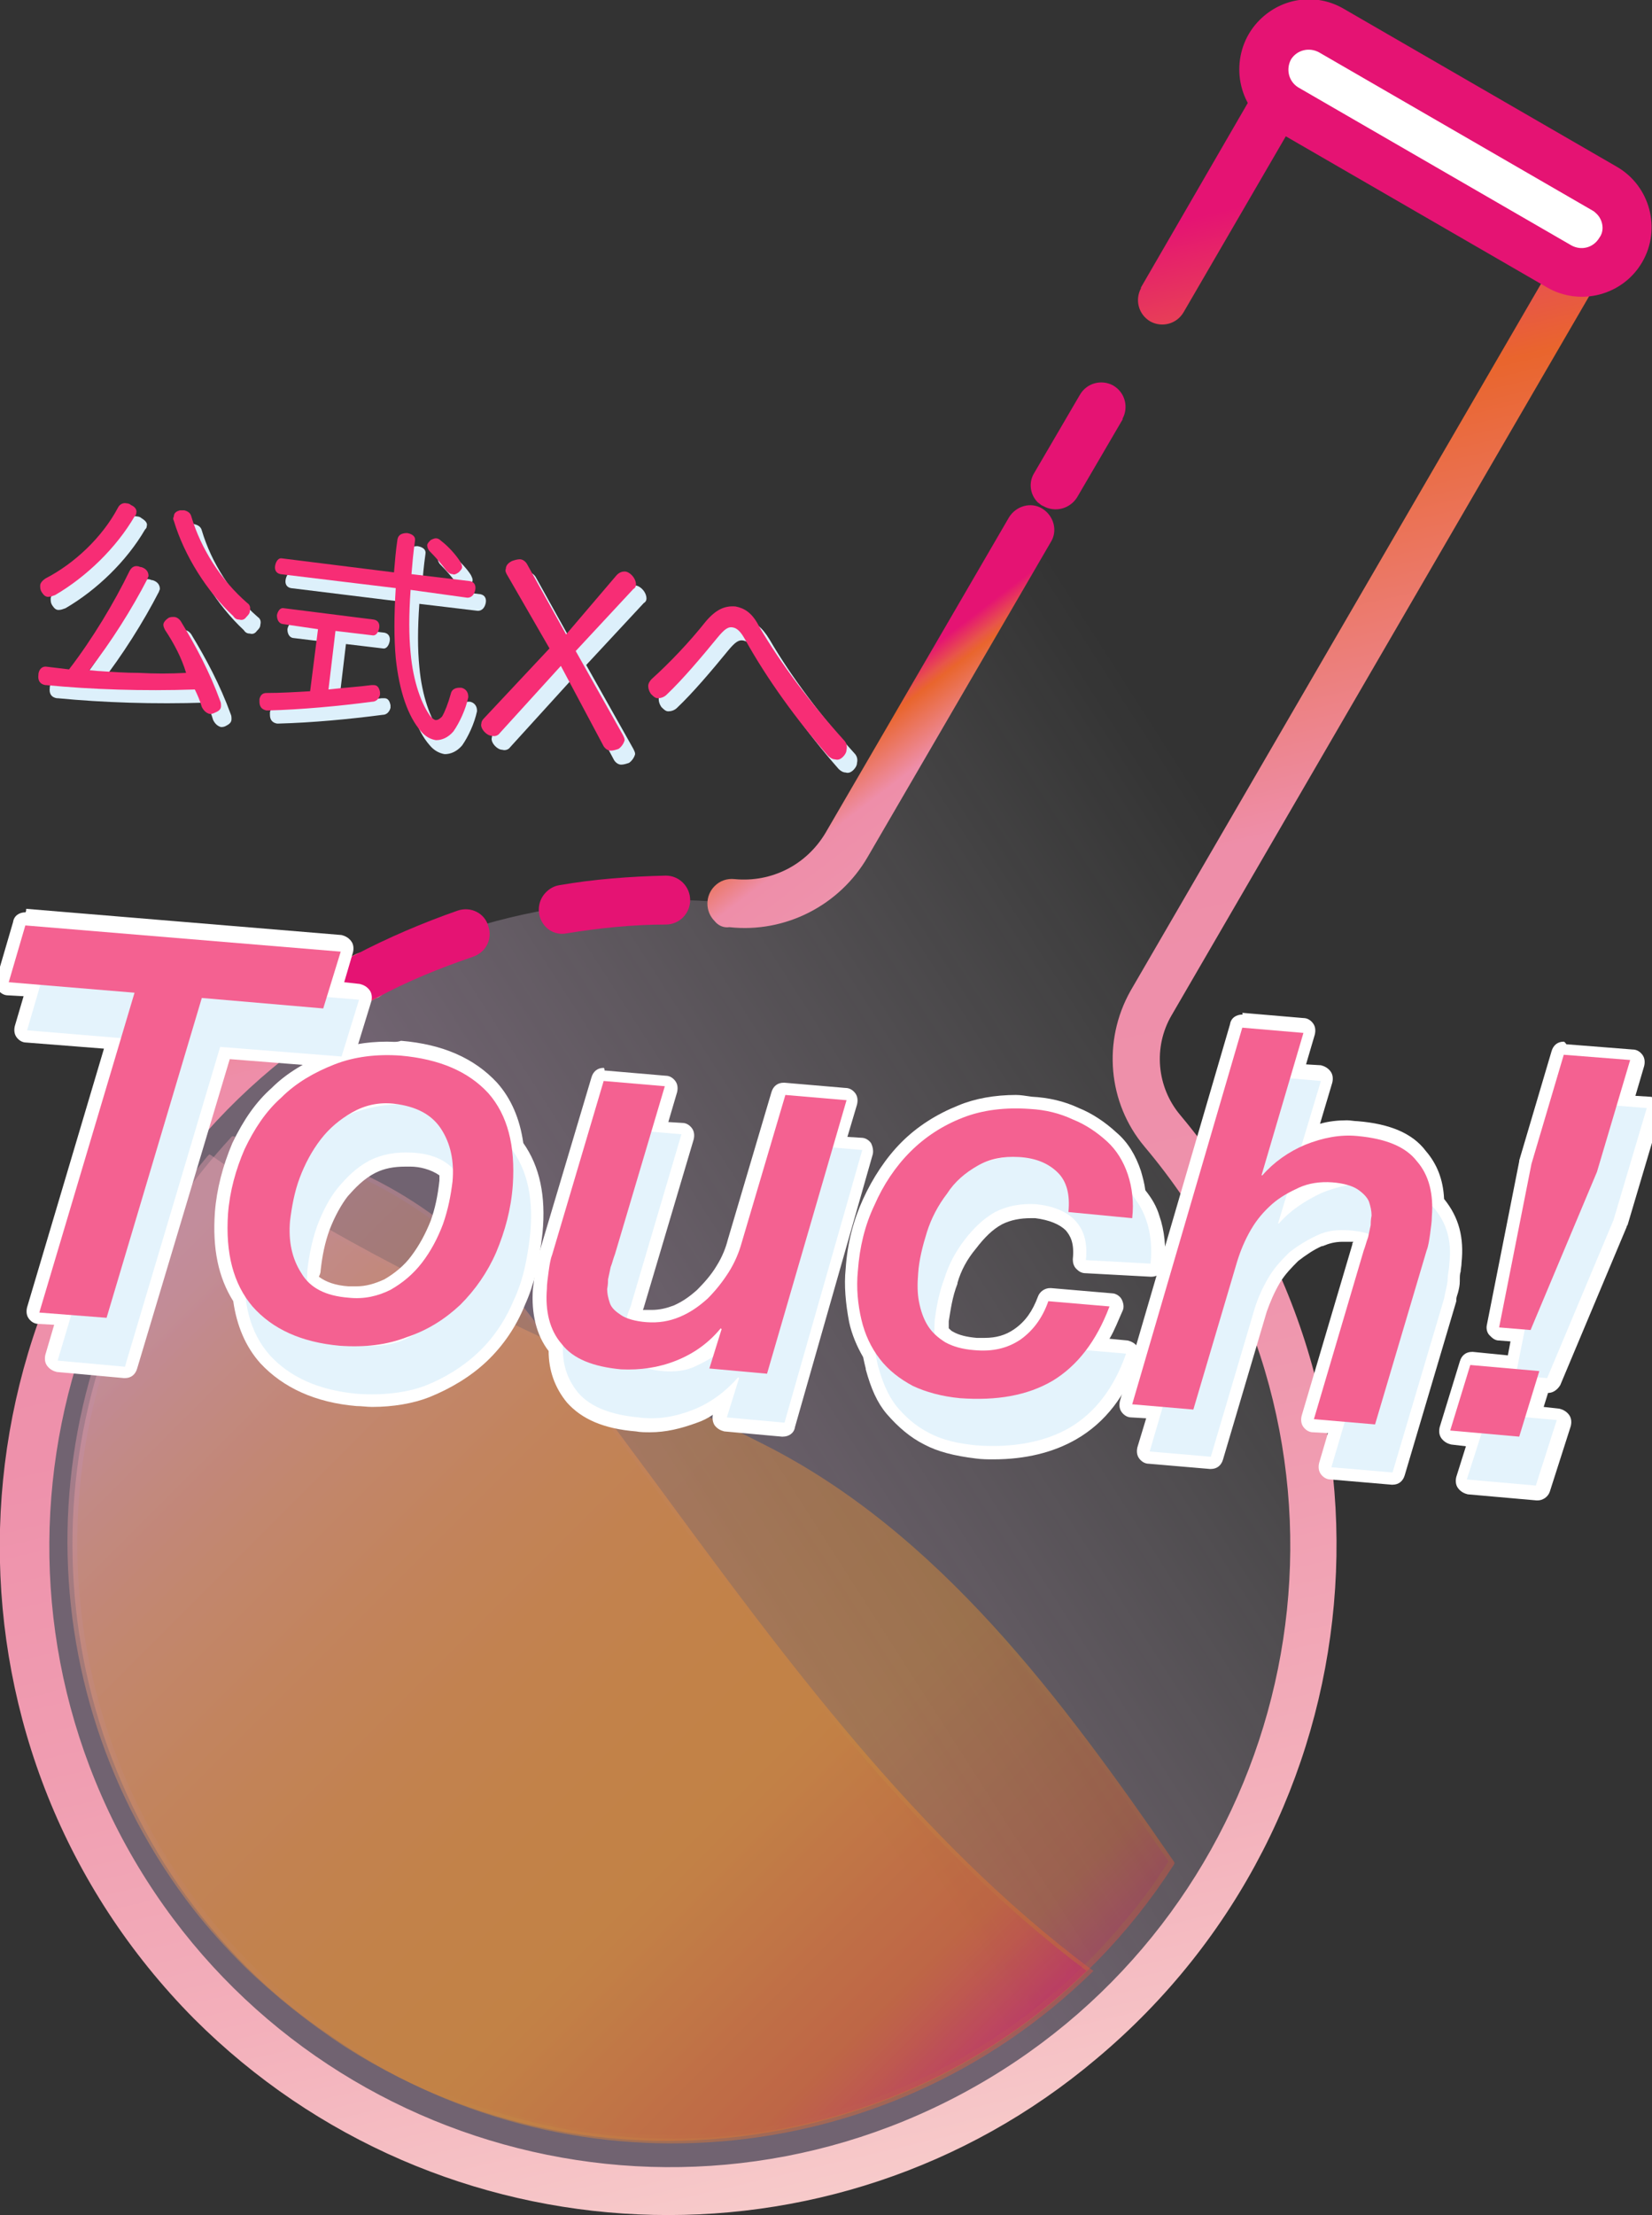 <?xml version="1.0" encoding="utf-8"?>
<!-- Generator: Adobe Illustrator 27.0.0, SVG Export Plug-In . SVG Version: 6.00 Build 0)  -->
<svg version="1.1" id="レイヤー_1" xmlns="http://www.w3.org/2000/svg" xmlns:xlink="http://www.w3.org/1999/xlink" x="0px"
	 y="0px" viewBox="0 0 189.1 253.5" style="enable-background:new 0 0 189.1 253.5;" xml:space="preserve">
<rect x="0" y="0" width="189.1" height="253.5" fill="#333333" stroke="none"/>
<style type="text/css">
	.st0{fill:url(#SVGID_1_);}
	.st1{opacity:0.4;}
	.st2{fill:url(#パス_4492_00000082335276980312090090000005782054972985779363_);}
	.st3{fill:url(#パス_4493_00000099625559283674338910000002387860510811145908_);}
	.st4{fill:url(#パス_4494_00000005956260004760629020000003227526068728252561_);}
	.st5{fill:url(#パス_4495_00000146485561513960724230000015641897009812346808_);}
	.st6{fill:url(#パス_4496_00000169554694471140421420000013264790209925506948_);}
	.st7{fill:url(#パス_4497_00000167394617298652724610000003101543386631071875_);}
	.st8{fill:url(#パス_4498_00000011006068807323366340000010787121771497547692_);}
	.st9{fill:url(#パス_4499_00000060024774907813997650000004499947253468192135_);}
	.st10{fill:url(#パス_4500_00000040553410200860783540000006425318719294143146_);}
	.st11{fill:#FFFFFF;}
	.st12{fill:url(#パス_4503_00000006681858144335887010000005732693573941070743_);}
	.st13{opacity:0.8;}
	.st14{fill:#DDF0FB;}
	.st15{enable-background:new    ;}
	.st16{fill:#F46191;}
	.st17{fill:#F72D75;}
</style>
<g id="レイヤー_1_00000162325761435180645300000005501976852962598016_">
	<g id="レイヤー_1_00000162324124706666566790000012818968611725115581_">
		<g id="レイヤー_2_00000068654359139138622920000017000673316922901165_">
			<g id="レイヤー_2_00000132776644321233066860000005166021682766953622_">
				
					<linearGradient id="SVGID_1_" gradientUnits="userSpaceOnUse" x1="-3198.852" y1="2902.094" x2="-3059.013" y2="2986.282" gradientTransform="matrix(-1 2.699198e-02 2.699198e-02 1 -3104.685 -2718.809)">
					<stop  offset="0.16" style="stop-color:#FFFEFF;stop-opacity:0"/>
					<stop  offset="0.74" style="stop-color:#FFD3FF;stop-opacity:0.3"/>
				</linearGradient>
				<path class="st0" d="M27.9,120.6C-3.3,147.1-7,193.9,19.5,225s73.3,34.9,104.4,8.3s34.9-73.3,8.3-104.4l1,0.4l-3.7-11.5
					l49.9-87.2l-0.7-0.4l2.8,0.4l4.1-4.1L183,21L149.9,2.4l-5,2.1l0.4,6.9l-49.9,90.2l-7.5,2.3c-4.3-0.7-8.6-1-12.9-0.9h-1
					C57,103.3,40.8,109.6,27.9,120.6z"/>
			</g>
		</g>
		<g id="レイヤー_1_00000090995548073954910150000007898920217023220889_">
			<g id="グループ_2910" transform="translate(868.457 267.599)" class="st1">
				
					<linearGradient id="パス_4492_00000119799649272150060980000002564025102791874985_" gradientUnits="userSpaceOnUse" x1="-10897.176" y1="-3.876" x2="-10896.182" y2="-3.876" gradientTransform="matrix(96.549 96.549 -62.08 62.08 1051014.125 1052230.625)">
					<stop  offset="0" style="stop-color:#F1A4B3"/>
					<stop  offset="9.900000e-02" style="stop-color:#F09F8C"/>
					<stop  offset="0.207" style="stop-color:#F09A6A"/>
					<stop  offset="0.318" style="stop-color:#F09750"/>
					<stop  offset="0.43" style="stop-color:#F0943D"/>
					<stop  offset="0.546" style="stop-color:#F09331"/>
					<stop  offset="0.669" style="stop-color:#F0932E"/>
					<stop  offset="0.888" style="stop-color:#E9652D"/>
					<stop  offset="1" style="stop-color:#E51373"/>
				</linearGradient>
				<path id="パス_4492" style="fill:url(#パス_4492_00000119799649272150060980000002564025102791874985_);" d="M-781.1-102.1
					c-21.5-10.9-43.8-19.5-63.3-33.1c-24.3,29-20.5,72.1,8.5,96.4s72.1,20.5,96.4-8.5c1.9-2.3,3.6-4.6,5.2-7.1
					C-747.2-73.3-761.1-92.1-781.1-102.1z"/>
				
					<linearGradient id="パス_4493_00000067923210264451067060000001274442189735330705_" gradientUnits="userSpaceOnUse" x1="-10897.264" y1="-3.886" x2="-10896.27" y2="-3.886" gradientTransform="matrix(96.965 96.965 -62.45 62.45 1055554.625 1056775.5)">
					<stop  offset="0" style="stop-color:#F1A4B3"/>
					<stop  offset="9.900000e-02" style="stop-color:#F09F8C"/>
					<stop  offset="0.207" style="stop-color:#F09A6A"/>
					<stop  offset="0.318" style="stop-color:#F09750"/>
					<stop  offset="0.43" style="stop-color:#F0943D"/>
					<stop  offset="0.546" style="stop-color:#F09331"/>
					<stop  offset="0.669" style="stop-color:#F0932E"/>
					<stop  offset="0.888" style="stop-color:#E9652D"/>
					<stop  offset="1" style="stop-color:#E51373"/>
				</linearGradient>
				<path id="パス_4493" style="fill:url(#パス_4493_00000067923210264451067060000001274442189735330705_);" d="M-840.5-42.6
					c-2.1-2.1-4-4.2-5.8-6.5c-19.8-25.5-19.2-61.4,1.6-86.2l0.2-0.2l0.2,0.1c13.6,9.5,28.9,16.7,43.7,23.6c6.4,3,13.1,6.2,19.6,9.5
					c20,10.1,34.1,29.1,46.9,47.7l0.1,0.2l-0.1,0.2C-754.5-22.4-797-13-829-33.4C-833.1-36.1-837-39.2-840.5-42.6L-840.5-42.6z
					 M-844.4-134.9c-24,28.9-20.1,71.9,8.9,95.9s71.9,20.1,95.9-8.9c1.8-2.1,3.4-4.3,4.9-6.7c-12.7-18.5-26.7-37.4-46.5-47.4l0,0
					c-6.5-3.3-13.1-6.4-19.6-9.4C-815.5-118.2-830.8-125.4-844.4-134.9z"/>
			</g>
			<g id="グループ_2911" transform="translate(868.869 279.331)" class="st1">
				
					<linearGradient id="パス_4494_00000134971514855194665140000003244949878266691246_" gradientUnits="userSpaceOnUse" x1="-10901.325" y1="-3.577" x2="-10900.329" y2="-3.577" gradientTransform="matrix(96.681 96.681 -53.705 53.705 1052893.5 1054009.875)">
					<stop  offset="0" style="stop-color:#F1A4B3"/>
					<stop  offset="9.900000e-02" style="stop-color:#F09F8C"/>
					<stop  offset="0.207" style="stop-color:#F09A6A"/>
					<stop  offset="0.318" style="stop-color:#F09750"/>
					<stop  offset="0.43" style="stop-color:#F0943D"/>
					<stop  offset="0.546" style="stop-color:#F09331"/>
					<stop  offset="0.669" style="stop-color:#F0932E"/>
					<stop  offset="0.888" style="stop-color:#E9652D"/>
					<stop  offset="1" style="stop-color:#E51373"/>
				</linearGradient>
				<path id="パス_4494" style="fill:url(#パス_4494_00000134971514855194665140000003244949878266691246_);" d="M-842.2-149.1
					c-25.6,27.8-23.9,71,3.9,96.6c26.8,24.7,68.2,24.1,94.2-1.4c-27.3-20.4-45.2-51-66.8-78.1C-818-141-829.8-147.7-842.2-149.1z"/>
				
					<linearGradient id="パス_4495_00000124157849992939387770000013410490855938960520_" gradientUnits="userSpaceOnUse" x1="-10901.411" y1="-3.592" x2="-10900.415" y2="-3.592" gradientTransform="matrix(97.085 97.085 -54.099 54.099 1057308.875 1058429.875)">
					<stop  offset="0" style="stop-color:#F1A4B3"/>
					<stop  offset="9.900000e-02" style="stop-color:#F09F8C"/>
					<stop  offset="0.207" style="stop-color:#F09A6A"/>
					<stop  offset="0.318" style="stop-color:#F09750"/>
					<stop  offset="0.43" style="stop-color:#F0943D"/>
					<stop  offset="0.546" style="stop-color:#F09331"/>
					<stop  offset="0.669" style="stop-color:#F0932E"/>
					<stop  offset="0.888" style="stop-color:#E9652D"/>
					<stop  offset="1" style="stop-color:#E51373"/>
				</linearGradient>
				<path id="パス_4495" style="fill:url(#パス_4495_00000124157849992939387770000013410490855938960520_);" d="M-840.6-54.2
					c-23.4-23.5-26.6-60.4-7.7-87.7c1.8-2.6,3.8-5,5.9-7.3l0.1-0.1h0.1c12.2,1.4,24.3,8,31.5,17.3c5.8,7.3,11.5,15.1,17,22.5
					c14.7,20,29.9,40.7,49.7,55.5l0.3,0.2l-0.2,0.2c-23.6,23-60.2,26.1-87.2,7.2C-834.5-48.7-837.7-51.3-840.6-54.2z M-842.1-148.8
					c-2.1,2.3-4,4.7-5.7,7.2c-21.5,30.9-13.9,73.3,17,94.8c26.7,18.6,62.9,15.7,86.3-7c-19.8-14.9-34.9-35.5-49.6-55.5
					c-5.5-7.5-11.1-15.2-17-22.5C-818.2-140.8-830.1-147.4-842.1-148.8L-842.1-148.8z"/>
			</g>
			
				<linearGradient id="パス_4496_00000147183104103406000290000007396016753443000491_" gradientUnits="userSpaceOnUse" x1="-2214.03" y1="-4.619" x2="-2214.842" y2="-5.447" gradientTransform="matrix(108.286 108.286 -183.326 183.326 238952.766 240864.781)">
				<stop  offset="0" style="stop-color:#F8CECC"/>
				<stop  offset="1.800000e-02" style="stop-color:#F7CACA"/>
				<stop  offset="0.173" style="stop-color:#F3B0BB"/>
				<stop  offset="0.332" style="stop-color:#F09DB1"/>
				<stop  offset="0.495" style="stop-color:#EE91AB"/>
				<stop  offset="0.669" style="stop-color:#EE8EA9"/>
				<stop  offset="0.888" style="stop-color:#E9652D"/>
				<stop  offset="0.92" style="stop-color:#E85648"/>
				<stop  offset="1" style="stop-color:#E51373"/>
			</linearGradient>
			<path id="パス_4496" style="fill:url(#パス_4496_00000147183104103406000290000007396016753443000491_);" d="M22.2,231
				c-29.8-30.1-29.6-78.6,0.4-108.5c5.3-5.2,11.3-9.7,17.9-13.2c1.4-0.8,3.1-0.3,3.8,1.1s0.3,3.1-1.1,3.8c0,0,0,0-0.1,0
				C8.6,132.7-4.4,175.8,14,210.4c18.5,34.6,61.5,47.7,96.1,29.2s47.7-61.5,29.2-96.1c-2.3-4.4-5.1-8.5-8.3-12.3
				c-4.2-5-4.8-12.1-1.6-17.8l48.9-84.2l-29.2-16.9l-13.6,23.4c-0.8,1.4-2.5,1.8-3.8,1.1c-1.4-0.8-1.8-2.5-1.1-3.8v-0.1l15-25.9
				c0.8-1.3,2.5-1.8,3.8-1l0,0l34,19.8c1.3,0.8,1.8,2.5,1,3.8l-50.3,86.6c-2.1,3.6-1.7,8.2,1,11.4c27.2,32.5,22.9,80.8-9.6,108
				C95.3,261.1,50.3,259.1,22.2,231L22.2,231z"/>
			
				<linearGradient id="パス_4497_00000085962426236466498870000017075065977499110540_" gradientUnits="userSpaceOnUse" x1="-1957.043" y1="4.836" x2="-1957.559" y2="4.306" gradientTransform="matrix(7.229 7.229 -12.111 12.111 14248.795 14212.6)">
				<stop  offset="0" style="stop-color:#F8CECC"/>
				<stop  offset="1.800000e-02" style="stop-color:#F7CACA"/>
				<stop  offset="0.173" style="stop-color:#F3B0BB"/>
				<stop  offset="0.332" style="stop-color:#F09DB1"/>
				<stop  offset="0.495" style="stop-color:#EE91AB"/>
				<stop  offset="0.669" style="stop-color:#EE8EA9"/>
				<stop  offset="0.888" style="stop-color:#E9652D"/>
				<stop  offset="0.92" style="stop-color:#E85648"/>
				<stop  offset="1" style="stop-color:#E51373"/>
			</linearGradient>
			<path id="パス_4497" style="fill:url(#パス_4497_00000085962426236466498870000017075065977499110540_);" d="M39.9,113.8
				c-1.1-1.1-1.1-2.9,0-4c0.2-0.2,0.4-0.4,0.7-0.5c3.8-2,7.8-3.7,11.8-5.1c1.5-0.5,3.1,0.3,3.5,1.8c0.5,1.5-0.3,3-1.8,3.5
				c-3.8,1.3-7.5,2.8-11,4.7C42.1,114.9,40.8,114.7,39.9,113.8z"/>
			
				<linearGradient id="パス_4498_00000163753998027103249580000013394965454698482576_" gradientUnits="userSpaceOnUse" x1="-2018.197" y1="7.494" x2="-2018.45" y2="7.101" gradientTransform="matrix(9.313 9.313 -10.332 10.332 18935.381 18850.168)">
				<stop  offset="0" style="stop-color:#F8CECC"/>
				<stop  offset="1.800000e-02" style="stop-color:#F7CACA"/>
				<stop  offset="0.173" style="stop-color:#F3B0BB"/>
				<stop  offset="0.332" style="stop-color:#F09DB1"/>
				<stop  offset="0.495" style="stop-color:#EE91AB"/>
				<stop  offset="0.669" style="stop-color:#EE8EA9"/>
				<stop  offset="0.888" style="stop-color:#E9652D"/>
				<stop  offset="0.92" style="stop-color:#E85648"/>
				<stop  offset="1" style="stop-color:#E51373"/>
			</linearGradient>
			<path id="パス_4498" style="fill:url(#パス_4498_00000163753998027103249580000013394965454698482576_);" d="M62.5,106.1
				c-1.1-1.1-1.1-2.9,0-4c0.4-0.4,0.9-0.7,1.5-0.8c4-0.7,8.1-1,12.2-1.1c1.6,0,2.8,1.3,2.8,2.8s-1.2,2.8-2.8,2.8
				c-3.8,0-7.6,0.4-11.3,1C64,107,63.1,106.7,62.5,106.1z"/>
			
				<linearGradient id="パス_4499_00000083083902713497362520000009327904397781778358_" gradientUnits="userSpaceOnUse" x1="-2064.174" y1="-2.384" x2="-2065.623" y2="-3.083" gradientTransform="matrix(11.868 11.868 -42.376 42.376 24487.555 24721.723)">
				<stop  offset="0" style="stop-color:#F8CECC"/>
				<stop  offset="1.800000e-02" style="stop-color:#F7CACA"/>
				<stop  offset="0.173" style="stop-color:#F3B0BB"/>
				<stop  offset="0.332" style="stop-color:#F09DB1"/>
				<stop  offset="0.495" style="stop-color:#EE91AB"/>
				<stop  offset="0.669" style="stop-color:#EE8EA9"/>
				<stop  offset="0.888" style="stop-color:#E9652D"/>
				<stop  offset="0.92" style="stop-color:#E85648"/>
				<stop  offset="1" style="stop-color:#E51373"/>
			</linearGradient>
			<path id="パス_4499" style="fill:url(#パス_4499_00000083083902713497362520000009327904397781778358_);" d="M81.8,105.4
				c-1.1-1.1-1.1-2.9,0-4c0.6-0.6,1.4-0.9,2.3-0.8c4.2,0.4,8.2-1.6,10.4-5.3l21-36.1c0.8-1.3,2.5-1.8,3.8-1s1.8,2.5,1,3.8l-21,36.1
				c-3.2,5.5-9.4,8.7-15.8,8C82.8,106.2,82.2,105.9,81.8,105.4z"/>
			
				<linearGradient id="パス_4500_00000128484686436529201980000017888740977128877451_" gradientUnits="userSpaceOnUse" x1="-1891.16" y1="7.398" x2="-1892.042" y2="6.591" gradientTransform="matrix(5.864 5.864 -11.073 11.073 11283.178 11100.835)">
				<stop  offset="0" style="stop-color:#F8CECC"/>
				<stop  offset="1.800000e-02" style="stop-color:#F7CACA"/>
				<stop  offset="0.173" style="stop-color:#F3B0BB"/>
				<stop  offset="0.332" style="stop-color:#F09DB1"/>
				<stop  offset="0.495" style="stop-color:#EE91AB"/>
				<stop  offset="0.669" style="stop-color:#EE8EA9"/>
				<stop  offset="0.888" style="stop-color:#E9652D"/>
				<stop  offset="0.92" style="stop-color:#E85648"/>
				<stop  offset="1" style="stop-color:#E51373"/>
			</linearGradient>
			<path id="パス_4500" style="fill:url(#パス_4500_00000128484686436529201980000017888740977128877451_);" d="M118.8,57.5
				c-0.9-0.9-1.1-2.3-0.4-3.4l5.2-8.9c0.8-1.4,2.5-1.8,3.8-1.1c1.4,0.8,1.8,2.5,1.1,3.8V48l-5.2,8.9c-0.8,1.3-2.5,1.8-3.9,1
				C119.1,57.8,119,57.6,118.8,57.5L118.8,57.5z"/>
			<g id="グループ_2912" transform="translate(861.784 99.089)">
				<path id="長方形_826" class="st11" d="M-709.4-95.6l31.3,18.1c2.5,1.4,3.3,4.6,1.9,7l0,0c-1.4,2.5-4.6,3.3-7,1.9l-31.3-18.1
					c-2.5-1.4-3.3-4.6-1.9-7l0,0C-715-96.2-711.8-97-709.4-95.6z"/>
				
					<linearGradient id="パス_4503_00000002382468236154665450000003209285531042956929_" gradientUnits="userSpaceOnUse" x1="-10794.64" y1="3.122" x2="-10794.976" y2="1.953" gradientTransform="matrix(35.962 35.962 -17.82 17.82 387543.75 388126.219)">
					<stop  offset="0" style="stop-color:#F8CECC"/>
					<stop  offset="1.800000e-02" style="stop-color:#F7CACA"/>
					<stop  offset="0.173" style="stop-color:#F3B0BB"/>
					<stop  offset="0.332" style="stop-color:#F09DB1"/>
					<stop  offset="0.495" style="stop-color:#EE91AB"/>
					<stop  offset="0.669" style="stop-color:#EE8EA9"/>
					<stop  offset="0.888" style="stop-color:#E9652D"/>
					<stop  offset="0.92" style="stop-color:#E85648"/>
					<stop  offset="1" style="stop-color:#E51373"/>
				</linearGradient>
				<path id="パス_4503" style="fill:url(#パス_4503_00000002382468236154665450000003209285531042956929_);" d="M-717.6-85.5
					c-3.1-3.1-3.1-8.2,0-11.3c2.6-2.6,6.5-3.1,9.6-1.3l31.3,18.1c3.8,2.2,5.1,7.1,2.9,10.9c-2.2,3.8-7.1,5.1-10.9,2.9L-716-84.3
					C-716.5-84.6-717.1-85-717.6-85.5z M-679-74.6c-0.1-0.1-0.3-0.3-0.5-0.4l-31.3-18.1c-1.1-0.6-2.5-0.3-3.2,0.8
					c-0.6,1.1-0.3,2.5,0.8,3.2l31.3,18.1c1.1,0.6,2.5,0.3,3.2-0.9C-678.1-72.7-678.3-73.9-679-74.6L-679-74.6z"/>
			</g>
		</g>
	</g>
</g>
<g>
	<g>
		<path class="st11" d="M14.2,157.1l-7.7-0.7c-0.2,0-0.4-0.1-0.6-0.3c-0.1-0.2-0.2-0.4-0.1-0.6l1.3-4.3L4.4,151
			c-0.2,0-0.4-0.1-0.6-0.3s-0.2-0.4-0.1-0.6l9.1-30.5l-9.8-1c-0.2,0-0.4-0.1-0.6-0.3c-0.1-0.2-0.2-0.4-0.1-0.6l1.3-4.3l-2.7-0.2
			c-0.2,0-0.4-0.1-0.6-0.3c-0.1-0.2-0.2-0.4-0.1-0.6l1.9-6.5c0.1-0.3,0.4-0.5,0.7-0.5l36.2,3c0.2,0,0.4,0.1,0.6,0.3
			c0.1,0.2,0.2,0.4,0.1,0.6l-1.3,4.3l2.8,0.2c0.2,0,0.4,0.1,0.6,0.3c0.1,0.2,0.2,0.4,0.1,0.6l-2,6.5c-0.1,0.3-0.4,0.5-0.7,0.5
			l-13.4-1.1l-10.7,36C14.9,156.9,14.6,157.1,14.2,157.1C14.3,157.1,14.3,157.1,14.2,157.1z"/>
		<path class="st11" d="M2.9,105.9l36.1,3l-1.6,5.2l3.7,0.3l-2,6.5l-13.9-1.1l-10.9,36.6l-7.7-0.7l1.6-5.2l-3.7-0.3l9.4-31.4
			l-10.8-0.9l1.5-5.2L1,112.4L2.9,105.9 M2.9,104.4c-0.7,0-1.3,0.4-1.4,1.1l-1.9,6.5c-0.1,0.4-0.1,0.9,0.2,1.3s0.7,0.6,1.1,0.6
			l1.8,0.1l-1,3.4c-0.1,0.4-0.1,0.9,0.2,1.3s0.7,0.6,1.1,0.6l8.9,0.7l-8.8,29.6C3,150,3,150.5,3.3,150.9c0.3,0.4,0.7,0.6,1.1,0.6
			l1.8,0.1l-1,3.4c-0.1,0.4-0.1,0.9,0.2,1.3c0.3,0.4,0.7,0.6,1.1,0.7l7.7,0.7h0.1c0.7,0,1.2-0.4,1.4-1.1l10.6-35.4l12.7,1h0.1
			c0.7,0,1.2-0.4,1.4-1.1l2-6.5c0.1-0.4,0.1-0.9-0.2-1.3s-0.7-0.6-1.1-0.7l-1.8-0.2l1-3.4c0.1-0.4,0.1-0.9-0.2-1.3s-0.7-0.6-1.1-0.7
			L3,104C3,104.4,2.9,104.4,2.9,104.4L2.9,104.4z"/>
	</g>
	<g>
		<path class="st11" d="M89.7,163.5l-6.6-0.6c-0.2,0-0.4-0.1-0.6-0.3s-0.2-0.4-0.1-0.6l0.6-2c-1.1,0.9-2.2,1.5-3.4,2
			c-1.8,0.7-3.4,1.1-5.1,1.1c-0.5,0-1.1,0-1.6-0.1c-3.4-0.3-5.9-1.3-7.4-3c-1.3-1.6-2-3.5-2-5.7c-1.4-1.6-2.1-3.9-1.8-6.8
			c0-0.5,0.1-1,0.1-1.6l0.1-0.5c0.1-0.7,0.2-1.5,0.4-2.1l5.9-19.8c0.1-0.3,0.4-0.5,0.7-0.5l7.1,0.6c0.2,0,0.4,0.1,0.6,0.3
			c0.1,0.2,0.2,0.4,0.1,0.6l-1.3,4.3l2.5,0.2c0.2,0,0.4,0.1,0.6,0.3c0.1,0.2,0.2,0.4,0.1,0.6L73,149.3c0,0.3-0.2,0.5-0.3,0.8
			c0,0.1-0.1,0.1-0.1,0.2c0.4,0.1,0.9,0.2,1.4,0.2c0.2,0,0.4,0,0.6,0c1,0,1.9-0.2,2.8-0.6c1-0.4,2-1,3-2c0.8-0.8,1.6-1.8,2.3-2.8
			c0.8-1.2,1.2-2.4,1.4-3.2l5-16.9c0.1-0.3,0.4-0.5,0.7-0.5l7.1,0.6c0.2,0,0.4,0.1,0.6,0.3c0.1,0.2,0.2,0.4,0.1,0.6l-1.3,4.5
			l2.5,0.2c0.2,0,0.4,0.1,0.6,0.3s0.2,0.4,0.1,0.6l-9,31.4C90.4,163.3,90.1,163.5,89.7,163.5C89.8,163.5,89.8,163.5,89.7,163.5z
			 M81.1,154.4c-0.6,0.5-1.3,1-2.1,1.4c0.1-0.1,0.3-0.1,0.4-0.2c0.6-0.3,1.1-0.6,1.6-0.9L81.1,154.4z"/>
		<path class="st11" d="M69.1,123.7l7,0.6l-1.5,5.2l3.4,0.3l-5.7,19.3c-0.1,0.5-0.4,1-0.5,1.5c0,0.1,0,0.1-0.1,0.2
			c0.6,0.2,1.3,0.4,2.3,0.5c0.2,0,0.5,0,0.7,0c1.1,0,2.1-0.2,3.1-0.6c1.2-0.5,2.2-1.2,3.2-2.1c0.9-0.9,1.7-1.9,2.4-3
			c0.7-1.1,1.2-2.3,1.5-3.4l5-16.9l7,0.6l-1.6,5.4l3.4,0.3l-8.9,31.2l-6.6-0.6l1.4-4.5l-0.1-0.1c-1.4,1.6-3.1,2.9-5.1,3.7
			c-1.5,0.6-3.2,1-4.8,1c-0.5,0-1,0-1.5-0.1c-3.2-0.3-5.5-1.2-6.9-2.8c-1.2-1.5-1.9-3.3-1.8-5.4c0-0.1-0.1-0.1-0.1-0.2
			c-1.4-1.6-1.9-3.8-1.7-6.3c0-0.6,0.1-1.2,0.2-2c0.1-0.7,0.2-1.4,0.4-1.9L69.1,123.7 M76.7,156.9c1,0,2-0.2,3-0.6
			c0.6-0.3,1.3-0.7,1.9-1.1l1-3.1l-0.1-0.1c-1.4,1.7-3.1,2.9-5.1,3.7c-1.1,0.4-2.2,0.7-3.3,0.9c0.5,0.2,1.1,0.3,1.8,0.3
			C76.2,156.9,76.5,156.9,76.7,156.9 M69.1,122.2c-0.7,0-1.2,0.4-1.4,1.1l-5.9,19.8c-0.2,0.7-0.4,1.4-0.5,2.2l-0.1,0.5
			c-0.1,0.6-0.1,1.1-0.2,1.7c-0.2,2.8,0.4,5.3,1.8,7.1c0,2.2,0.7,4.2,2.1,5.9c1.7,1.9,4.2,3,7.9,3.3c0.5,0.1,1.1,0.1,1.6,0.1
			c1.8,0,3.5-0.4,5.4-1.1c0.6-0.2,1.2-0.5,1.8-0.9c-0.1,0.4,0,0.9,0.2,1.2c0.3,0.4,0.7,0.6,1.1,0.7l6.6,0.6h0.1
			c0.7,0,1.3-0.4,1.4-1.1l8.9-31.2c0.1-0.4,0-0.9-0.2-1.3c-0.3-0.4-0.7-0.6-1.1-0.6l-1.6-0.1l1.1-3.7c0.1-0.4,0.1-0.9-0.2-1.3
			c-0.3-0.4-0.7-0.6-1.1-0.6l-7-0.6h-0.1c-0.7,0-1.2,0.4-1.4,1.1l-5,16.9c-0.2,0.8-0.6,1.9-1.3,3c-0.6,1-1.4,1.9-2.2,2.7
			c-1,0.9-1.8,1.4-2.7,1.8c-0.8,0.3-1.6,0.5-2.5,0.5c-0.2,0-0.4,0-0.6,0s-0.3,0-0.4,0c0-0.1,0.1-0.2,0.1-0.3l5.7-19.2
			c0.1-0.4,0.1-0.9-0.2-1.3c-0.3-0.4-0.7-0.6-1.1-0.6l-1.6-0.1l1-3.4c0.1-0.4,0.1-0.9-0.2-1.3c-0.3-0.4-0.7-0.6-1.1-0.6l-7-0.6
			C69.2,122.2,69.1,122.2,69.1,122.2L69.1,122.2z"/>
	</g>
	<g>
		<path class="st11" d="M152.3,168.6c-0.2,0-0.4-0.1-0.6-0.3c-0.1-0.2-0.2-0.4-0.1-0.6l1.3-4.3l-2.6-0.2c-0.2,0-0.4-0.1-0.6-0.3
			s-0.2-0.4-0.1-0.6l5.7-19.3c0.1-0.3,0.2-0.5,0.3-0.8c0-0.1,0.1-0.3,0.1-0.4c-0.4-0.1-0.8-0.1-1.3-0.2c-0.3,0-0.6,0-0.8,0
			c-1,0-1.8,0.2-2.6,0.6c-1,0.5-2,1.1-3,1.8c-0.7,0.7-1.6,1.6-2.2,2.7c-0.7,1.2-1.2,2.2-1.5,3.4l-5,16.9c-0.1,0.3-0.4,0.5-0.7,0.5
			l-7.1-0.6c-0.2,0-0.4-0.1-0.6-0.3s-0.2-0.4-0.1-0.6l1.2-4.2l-2.6-0.2c-0.2,0-0.4-0.1-0.6-0.3c-0.1-0.2-0.2-0.4-0.1-0.6l12.6-43.1
			c0.1-0.3,0.4-0.5,0.7-0.5l7.1,0.6c0.2,0,0.4,0.1,0.6,0.3c0.1,0.2,0.2,0.4,0.1,0.6l-1.3,4.3l2.6,0.2c0.2,0,0.4,0.1,0.6,0.3
			s0.2,0.4,0.1,0.6l-1.8,6c1.5-0.5,2.9-0.7,4.3-0.7c0.4,0,0.7,0,1.1,0.1c3.5,0.3,5.9,1.4,7.3,3.2c1.2,1.3,1.8,3.1,1.9,5.3l0.1,0.1
			c1.6,1.9,2.2,4.2,1.9,6.9c0,0.3,0,0.6-0.1,0.9c0,0.3-0.1,0.7-0.1,1v0.1c-0.1,0.4-0.2,0.8-0.2,1.2c-0.1,0.3-0.1,0.5-0.2,0.8
			l-5.9,20c-0.1,0.3-0.4,0.5-0.7,0.5C159.4,169.3,152.3,168.6,152.3,168.6z M147.8,137.7c0.7-0.5,1.6-1.1,2.5-1.5
			c-0.4,0.1-0.9,0.2-1.2,0.4c-0.4,0.2-0.7,0.3-1.1,0.5L147.8,137.7z"/>
		<path class="st11" d="M142.2,117.6l7,0.6l-1.5,5.2l3.5,0.3l-2.3,7.5c0.2-0.1,0.3-0.2,0.5-0.2c1.7-0.7,3.3-1.1,5-1.1
			c0.3,0,0.7,0,1,0.1c3.2,0.3,5.5,1.2,6.8,2.9c1.2,1.3,1.7,3.1,1.7,5.1c0.1,0.1,0.2,0.2,0.3,0.3c1.4,1.7,2,3.7,1.7,6.3
			c0,0.6-0.2,1.2-0.2,2c-0.1,0.7-0.3,1.4-0.4,2l-5.9,19.9l-7-0.6l1.5-5.2l-3.5-0.3l5.7-19.3c0.2-0.5,0.3-1,0.5-1.5
			c0-0.1,0.1-0.3,0.1-0.4c-0.6-0.2-1.3-0.4-2.2-0.4c-0.3,0-0.6,0-0.9,0c-1,0-2,0.2-2.9,0.6c-1.1,0.5-2.2,1.2-3.1,1.9
			c-0.8,0.8-1.7,1.7-2.4,2.9s-1.2,2.3-1.6,3.6l-5,16.9l-7-0.6l1.5-5.1l-3.5-0.3L142.2,117.6 M146.3,140h0.1c1.3-1.5,3-2.6,4.9-3.5
			c1-0.4,2-0.7,3-0.9c-0.5-0.2-1.1-0.3-1.8-0.3c-0.2,0-0.5,0-0.7,0c-1.1,0-2.2,0.2-3.1,0.6c-0.5,0.2-0.9,0.4-1.4,0.7L146.3,140
			 M142.2,116.1c-0.7,0-1.3,0.4-1.4,1.1l-12.6,43.1c-0.1,0.4-0.1,0.9,0.2,1.3c0.3,0.4,0.7,0.6,1.1,0.6l1.7,0.1l-1,3.3
			c-0.1,0.4-0.1,0.9,0.2,1.3c0.3,0.4,0.7,0.6,1.1,0.6l7,0.6h0.1c0.7,0,1.2-0.4,1.4-1.1l5-16.9c0.4-1.1,0.8-2.1,1.5-3.3
			c0.6-1,1.4-1.8,2.1-2.5c0.9-0.7,1.8-1.3,2.7-1.7c0,0,0,0,0.1,0c0.7-0.3,1.4-0.5,2.3-0.5c0.3,0,0.5,0,0.8,0c0.1,0,0.3,0,0.4,0
			c0,0.1-0.1,0.1-0.1,0.2v0.1L149,162c-0.1,0.4-0.1,0.9,0.2,1.3c0.3,0.4,0.7,0.6,1.1,0.6l1.7,0.1l-1,3.4c-0.1,0.4-0.1,0.9,0.2,1.3
			c0.3,0.4,0.7,0.6,1.1,0.6l7,0.6h0.1c0.7,0,1.2-0.4,1.4-1.1l5.9-19.9c0-0.1,0-0.1,0-0.2c0-0.2,0.1-0.5,0.2-0.8
			c0.1-0.4,0.2-0.8,0.2-1.3c0-0.1,0-0.1,0-0.2c0-0.3,0-0.6,0.1-0.9c0-0.3,0.1-0.6,0.1-1c0.3-2.9-0.3-5.2-2-7.3
			c-0.1-2.2-0.8-4-2.1-5.5c-1.5-2-4.1-3.1-7.8-3.4c-0.4,0-0.8-0.1-1.2-0.1c-1,0-2.1,0.1-3.1,0.4l1.4-4.7c0.1-0.4,0.1-0.9-0.2-1.3
			s-0.7-0.6-1.1-0.7l-1.7-0.1l1-3.4c0.1-0.4,0.1-0.9-0.2-1.3s-0.7-0.6-1.1-0.6l-7-0.6C142.3,116.1,142.2,116.1,142.2,116.1
			L142.2,116.1z"/>
	</g>
	<g>
		<path class="st11" d="M167.8,170c-0.2,0-0.4-0.1-0.6-0.3s-0.2-0.4-0.1-0.6l1.4-4.4l-2.7-0.2c-0.2,0-0.4-0.1-0.6-0.3
			s-0.2-0.4-0.1-0.6l2.3-7.5c0.1-0.3,0.4-0.5,0.7-0.5l4.7,0.4l0.6-3l-2.1-0.2c-0.2,0-0.4-0.1-0.5-0.3s-0.2-0.4-0.1-0.6l3.7-18.7
			l3.7-12.6c0.1-0.3,0.4-0.5,0.7-0.5l7.7,0.6c0.2,0,0.4,0.1,0.6,0.3c0.1,0.2,0.2,0.4,0.1,0.6l-1.3,4.3l2.5,0.2
			c0.2,0,0.4,0.1,0.6,0.3s0.2,0.4,0.1,0.6l-3.8,12.8l-7.6,18.2c-0.1,0.3-0.4,0.5-0.7,0.5h-0.6l-1,3.1l2.7,0.2c0.2,0,0.4,0.1,0.6,0.3
			s0.2,0.4,0.1,0.6l-2.4,7.5c-0.1,0.3-0.4,0.5-0.7,0.5C175.8,170.8,167.8,170,167.8,170z"/>
		<path class="st11" d="M179,120.7l7.6,0.6l-1.6,5.2l3.5,0.3l-3.8,12.8l-7.6,18.1l-1.1-0.1l-1.4,4.6l3.6,0.3l-2.4,7.5l-7.9-0.7
			l1.7-5.3l-3.6-0.3l2.3-7.5l5.3,0.5l0.9-4.5l-2.9-0.2l3.7-18.7L179,120.7 M179,119.2c-0.7,0-1.2,0.4-1.4,1.1l-3.7,12.5v0.1
			l-3.7,18.7c-0.1,0.4,0,0.9,0.3,1.2s0.6,0.6,1.1,0.6l1.3,0.1l-0.3,1.6l-4-0.4h-0.1c-0.7,0-1.2,0.4-1.4,1.1l-2.3,7.5
			c-0.1,0.4-0.1,0.9,0.2,1.3c0.3,0.4,0.7,0.6,1.1,0.7l1.7,0.2l-1.1,3.5c-0.1,0.4-0.1,0.9,0.2,1.3c0.3,0.4,0.7,0.6,1.1,0.7l7.9,0.7
			h0.1c0.6,0,1.2-0.4,1.4-1l2.4-7.5c0.1-0.4,0.1-0.9-0.2-1.3c-0.3-0.4-0.7-0.6-1.1-0.7l-1.8-0.2l0.5-1.6l0,0c0.6,0,1.1-0.4,1.4-0.9
			l7.6-18.1c0-0.1,0-0.1,0.1-0.2l3.8-12.8c0.1-0.4,0.1-0.9-0.2-1.3s-0.7-0.6-1.1-0.6l-1.6-0.1l1-3.4c0.1-0.4,0.1-0.9-0.2-1.3
			s-0.7-0.6-1.1-0.6l-7.6-0.6C179.1,119.2,179,119.2,179,119.2L179,119.2z"/>
	</g>
	<g>
		<path class="st11" d="M42.6,160.3c-0.6,0-1.1,0-1.7-0.1c-4.5-0.4-8-2-10.5-4.6c-1.6-1.8-2.6-4.1-2.9-6.9c-1.7-2.6-2.3-5.8-2.1-9.9
			c0.2-2.5,0.9-5.1,2-7.6c1.3-2.7,2.7-4.6,4.4-6.2c1.6-1.6,3.7-2.9,6.3-3.9c1.9-0.7,4-1.1,6.3-1.1c0.5,0,1.1,0,1.6,0.1
			c4.6,0.4,8.1,1.9,10.5,4.5c1.5,1.7,2.5,4,2.9,6.7c1.8,2.5,2.5,5.8,2.1,9.9c-0.4,3.4-1,5.9-2,8c-1,2.4-2.4,4.5-4.3,6.2
			c-1.8,1.6-3.9,3-6.3,4C47,160,44.9,160.3,42.6,160.3L42.6,160.3z M35.9,146.3c0.9,0.9,2.2,1.4,4.1,1.5c0.3,0,0.6,0,0.9,0
			c1.2,0,2.4-0.3,3.5-0.9c1.3-0.8,2.4-1.7,3.3-2.9c0.9-1.2,1.7-2.6,2.3-4.2c0.5-1.4,0.8-2.9,1.1-4.7c0-0.3,0-0.7,0-1
			c-0.9-0.9-2.3-1.3-4-1.4c-0.2,0-0.4,0-0.6,0c-1.4,0-2.7,0.3-3.8,0.8c-1.5,0.8-2.5,1.9-3.4,2.9c-0.8,1-1.6,2.5-2.3,4.2
			c-0.5,1.4-0.8,2.9-1.1,4.7C35.9,145.6,35.9,145.9,35.9,146.3z"/>
		<path class="st11" d="M44.3,120.7c0.5,0,1,0,1.6,0.1c4.4,0.4,7.7,1.8,10,4.3c1.5,1.7,2.4,3.9,2.7,6.5c1.8,2.4,2.5,5.6,2.1,9.5
			c-0.3,2.8-0.8,5.4-1.9,7.7c-1,2.4-2.4,4.4-4.1,6c-1.7,1.6-3.8,2.9-6.1,3.8c-1.8,0.6-3.8,1-6,1c-0.5,0-1.1,0-1.7-0.1
			c-4.4-0.4-7.7-1.9-10-4.4c-1.6-1.8-2.5-4-2.8-6.6c-1.6-2.5-2.3-5.6-2-9.6c0.2-2.6,0.9-5.1,1.9-7.4c1.1-2.3,2.4-4.3,4.2-5.9
			c1.7-1.7,3.8-2.9,6.1-3.8C40.1,121.1,42.2,120.7,44.3,120.7 M39.7,127.7c0.2-0.1,0.4-0.2,0.6-0.3c1.7-0.6,3.4-1,5.3-1
			c-0.2,0-0.3-0.1-0.5-0.1c-0.3,0-0.6-0.1-0.9-0.1c-1.4,0-2.7,0.4-3.9,1.1C40.1,127.4,39.9,127.6,39.7,127.7 M40.8,148.6
			c1.4,0,2.7-0.4,3.9-1c1.4-0.8,2.6-1.8,3.6-3.1s1.8-2.8,2.4-4.4c0.6-1.7,0.9-3.3,1.1-4.9c0-0.5,0.1-1,0-1.5
			c-1.1-1.1-2.7-1.8-4.7-1.8c-0.2,0-0.4,0-0.7,0c-1.5,0-2.9,0.3-4.1,0.9c-1.5,0.8-2.6,1.9-3.6,3.1s-1.8,2.8-2.4,4.4
			c-0.6,1.7-0.9,3.3-1.1,4.9c0,0.5,0,0.9,0,1.4c1.1,1.1,2.6,1.8,4.7,1.9C40.2,148.5,40.5,148.6,40.8,148.6 M42.6,154
			c1.5,0,2.9-0.3,4.1-0.9c0.3-0.1,0.6-0.3,0.8-0.5c-0.3,0.1-0.6,0.3-0.9,0.4c-1.5,0.6-3.1,0.9-4.8,1c0,0,0,0,0.1,0
			C42.1,154,42.3,154,42.6,154 M44.3,119.2c-2.4,0-4.6,0.4-6.6,1.2c-2.7,1.1-4.9,2.4-6.6,4.1c-1.8,1.6-3.2,3.6-4.5,6.3l0,0
			c-1.1,2.6-1.8,5.3-2,7.9c-0.3,4.2,0.4,7.5,2.1,10.2c0.4,2.8,1.4,5.2,3.1,7.1c2.6,2.8,6.3,4.5,11,4.9c0.6,0,1.2,0.1,1.8,0.1
			c2.4,0,4.7-0.4,6.5-1.1c2.5-1,4.8-2.4,6.6-4.1c1.9-1.8,3.4-4,4.4-6.5c1-2.2,1.6-4.7,2-8.2c0.4-4.2-0.3-7.6-2.2-10.3
			c-0.4-2.8-1.4-5.1-3-6.9c-2.6-2.8-6.2-4.4-11-4.8C45.4,119.3,44.9,119.2,44.3,119.2L44.3,119.2z M36.7,145.4
			c0.2-1.8,0.5-3.2,1-4.6c0.6-1.6,1.4-3,2.1-3.9c0.8-0.9,1.8-2,3.2-2.7c1-0.5,2.1-0.7,3.4-0.7c0.2,0,0.4,0,0.6,0c1,0,2.3,0.3,3.3,1
			c0,0.2,0,0.4,0,0.6c-0.2,1.8-0.5,3.2-1,4.6c-0.6,1.5-1.3,2.8-2.2,4c-0.8,1.1-1.9,2-3.1,2.7c-1.1,0.5-2.1,0.8-3.2,0.8
			c-0.2,0-0.5,0-0.8,0c0,0,0,0-0.1,0c-1.5-0.1-2.6-0.5-3.4-1.1C36.7,145.7,36.7,145.5,36.7,145.4L36.7,145.4z"/>
	</g>
	<g>
		<path class="st11" d="M113.7,166.2c-0.6,0-1.3,0-1.9-0.1c-2.4-0.2-4.2-0.7-5.7-1.5c-1.5-0.7-2.8-1.8-4-3.3c-1-1.3-1.6-2.7-2.2-4.9
			c-0.1-0.5-0.2-0.9-0.3-1.4c-0.8-1.2-1.3-2.5-1.6-3.9c-0.5-2-0.6-4-0.4-5.8c0.2-2.9,0.9-5.4,2-7.7c1-2.4,2.5-4.6,4.2-6.3
			c1.8-1.8,3.9-3.1,6.3-4.1c1.9-0.7,4-1.1,6.3-1.1c0.6,0,1.1,0,1.7,0.1c1.9,0.1,3.6,0.5,5.2,1.3c1.4,0.6,2.8,1.5,4.1,2.6
			c1.2,1.1,2.1,2.5,2.6,4.1c0.2,0.7,0.4,1.5,0.5,2.3c0.7,1,1.3,1.9,1.6,2.9c0.5,1.5,0.7,3.5,0.5,5.3c0,0.4-0.4,0.7-0.7,0.7l-7.4-0.4
			c-0.2,0-0.4-0.1-0.5-0.3s-0.2-0.4-0.2-0.6c0.2-1.8-0.1-3-1-3.9c-0.8-0.9-2.2-1.5-4-1.7c-0.2,0-0.4,0-0.6,0c-1.4,0-2.6,0.3-3.7,0.8
			c-1.1,0.7-2.2,1.6-3.2,3c-1,1.3-1.7,2.7-2.2,4.2c-0.6,1.7-0.9,3.3-1.1,4.6c0,0.4,0,0.8,0,1.2c0.3,0.2,0.6,0.5,0.9,0.7
			c0.8,0.4,1.8,0.7,3,0.8c0.3,0,0.7,0,1,0c1.5,0,2.7-0.4,3.9-1.1c1.3-1,2.3-2.3,2.9-4c0.1-0.3,0.4-0.5,0.7-0.5l7.1,0.6
			c0.2,0,0.4,0.1,0.6,0.3c0.1,0.2,0.2,0.4,0.1,0.7c-0.6,1.5-1.2,2.9-2,4.1l3.3,0.3c0.2,0,0.4,0.1,0.6,0.3c0.1,0.2,0.2,0.4,0.1,0.7
			c-1.4,4.1-3.7,7.1-6.8,8.9C120.3,165.5,117.2,166.2,113.7,166.2L113.7,166.2z"/>
		<path class="st11" d="M116.3,126.8c0.5,0,1.1,0,1.6,0.1c1.8,0.1,3.4,0.5,4.9,1.2c1.5,0.6,2.8,1.5,3.9,2.5s1.9,2.3,2.4,3.8
			c0.2,0.7,0.4,1.5,0.5,2.4c0.7,0.8,1.2,1.8,1.6,2.8c0.5,1.4,0.7,3.2,0.5,5l-7.4-0.4c0.2-2-0.2-3.4-1.2-4.5s-2.6-1.7-4.5-1.9
			c-0.2,0-0.4,0-0.7,0c-1.5,0-2.8,0.3-4,0.9c-1.4,0.8-2.5,1.9-3.5,3.2s-1.8,2.8-2.3,4.4c-0.6,1.6-0.9,3.2-1.1,4.7c0,0.6,0,1.1,0,1.6
			c0.4,0.4,0.8,0.7,1.2,1c0.9,0.5,2,0.8,3.3,0.9c0.4,0,0.7,0,1,0c1.6,0,3-0.4,4.3-1.2c1.4-1,2.5-2.4,3.2-4.4l7,0.6
			c-0.7,2-1.6,3.6-2.7,5l4.6,0.4c-1.4,4-3.6,6.8-6.5,8.5c-2.4,1.4-5.3,2.1-8.7,2.1c-0.6,0-1.2,0-1.9-0.1c-2.1-0.2-3.9-0.6-5.4-1.4
			c-1.6-0.8-2.8-1.9-3.8-3.1c-1-1.3-1.6-2.8-2.1-4.6c-0.1-0.5-0.2-1-0.3-1.5c-0.7-1.1-1.3-2.4-1.6-3.8c-0.4-1.7-0.6-3.6-0.4-5.6
			c0.2-2.7,0.8-5.2,1.9-7.5c1-2.3,2.4-4.4,4.1-6.1s3.7-3,6-3.9C112,127.2,114.1,126.8,116.3,126.8 M112.6,133.1
			c0.9-0.3,1.8-0.5,2.7-0.7C114.3,132.5,113.4,132.7,112.6,133.1 M116.3,125.3L116.3,125.3c-2.4,0-4.7,0.4-6.6,1.2
			c-2.5,1-4.7,2.4-6.5,4.2s-3.3,4.1-4.4,6.5s-1.8,5-2,8c-0.2,1.9,0,4,0.4,6.1c0.3,1.4,0.9,2.8,1.6,4c0.1,0.5,0.2,0.9,0.3,1.3
			c0,0,0,0,0,0.1c0.6,2.2,1.3,3.8,2.4,5.1l0,0c1.3,1.5,2.7,2.7,4.3,3.5c1.5,0.8,3.4,1.3,5.9,1.6c0.7,0.1,1.4,0.1,2,0.1
			c3.7,0,6.9-0.8,9.5-2.3c3.3-1.9,5.7-5,7.2-9.3c0.2-0.4,0.1-0.9-0.2-1.3s-0.7-0.6-1.1-0.7l-2.1-0.2c0.6-1,1-2.1,1.5-3.2
			c0.2-0.4,0.1-0.9-0.1-1.3s-0.7-0.7-1.1-0.7l-7-0.6h-0.1c-0.6,0-1.2,0.4-1.4,1c-0.6,1.6-1.4,2.8-2.7,3.7c-1,0.7-2.1,1-3.4,1
			c-0.3,0-0.6,0-0.9,0c-1.1-0.1-2-0.3-2.7-0.7c-0.2-0.1-0.3-0.2-0.5-0.4c0-0.3,0-0.5,0-0.8c0.2-1.2,0.4-2.8,1-4.3v-0.1
			c0.4-1.4,1.1-2.7,2.1-3.9c1-1.3,1.9-2.2,3-2.8c1-0.5,2.1-0.7,3.3-0.7c0.2,0,0.4,0,0.5,0c1.6,0.2,2.8,0.7,3.5,1.4
			c0.5,0.6,1,1.4,0.8,3.3c0,0.4,0.1,0.8,0.4,1.1s0.6,0.5,1.1,0.5l7.4,0.4h0.1c0.8,0,1.4-0.6,1.5-1.3c0.2-2,0-4-0.6-5.7
			c-0.3-1-0.8-1.9-1.6-2.9c-0.1-0.8-0.3-1.5-0.5-2.2c-0.6-1.8-1.5-3.3-2.8-4.4c-1.3-1.2-2.8-2.2-4.3-2.8c-1.7-0.8-3.5-1.2-5.4-1.3
			C117.4,125.4,116.8,125.3,116.3,125.3L116.3,125.3L116.3,125.3z"/>
	</g>
</g>
<g id="レイヤー_2_00000078041780566206238750000003085213890793115276_">
	<g class="st13">
		<path class="st14" d="M5,111.4l36.1,3l-2,6.5l-13.9-1.1l-10.9,36.6l-7.7-0.7l10.9-36.6l-14.4-1.2L5,111.4z"/>
		<path class="st14" d="M40.9,159.5c-4.4-0.4-7.7-1.9-10-4.4c-2.3-2.6-3.2-6.1-2.8-10.6c0.3-2.6,0.9-5.1,1.9-7.3
			c1-2.3,2.5-4.3,4.2-5.9c1.7-1.7,3.8-2.9,6.1-3.9c2.4-0.9,4.9-1.2,7.6-1c4.4,0.4,7.7,1.9,10,4.3c2.3,2.5,3.2,6,2.8,10.4
			c-0.3,2.8-0.8,5.4-1.9,7.7c-1,2.4-2.4,4.4-4.1,6c-1.7,1.6-3.8,2.9-6.1,3.8C46.4,159.4,43.7,159.7,40.9,159.5z M47.1,131.9
			c-1.8-0.1-3.4,0.2-4.8,0.9c-1.5,0.8-2.6,1.9-3.6,3.1s-1.8,2.8-2.4,4.4c-0.6,1.7-0.9,3.3-1.1,4.9c-0.2,2.3,0.2,4.3,1.3,6
			s2.9,2.6,5.4,2.8c1.8,0.1,3.4-0.2,4.8-0.9c1.5-0.7,2.6-1.8,3.6-3.1c1-1.2,1.8-2.8,2.4-4.5c0.6-1.7,0.9-3.3,1.1-4.9
			c0.2-2.3-0.2-4.3-1.3-6C51.5,132.9,49.6,132,47.1,131.9z"/>
		<path class="st14" d="M89.8,162.8l-6.6-0.6l1.4-4.5l-0.1-0.1c-1.4,1.6-3.1,2.9-5.1,3.7s-4.1,1.2-6.3,0.9c-3.2-0.3-5.5-1.2-6.9-2.8
			c-1.4-1.7-2-3.7-1.7-6.3c0-0.6,0.2-1.2,0.2-2c0.1-0.7,0.3-1.4,0.4-2l5.9-19.9l7,0.6l-5.7,19.3c-0.1,0.5-0.4,1-0.5,1.5
			s-0.3,1-0.3,1.4c0,0.2,0,0.6-0.1,1.1s0,1,0.3,1.5s0.6,1,1.3,1.5c0.6,0.4,1.6,0.7,2.9,0.8s2.6,0,3.8-0.6c1.1-0.5,2.3-1.2,3.1-2
			c1-0.8,1.7-1.9,2.4-3c0.7-1.2,1.1-2.2,1.5-3.4l5-16.9l7,0.6L89.8,162.8z"/>
		<path class="st14" d="M124.3,144.2c0.2-2-0.2-3.4-1.2-4.5s-2.6-1.7-4.5-1.9c-1.8-0.1-3.3,0.2-4.7,0.9c-1.4,0.8-2.5,1.9-3.5,3.2
			s-1.8,2.8-2.3,4.4c-0.6,1.6-0.9,3.2-1.1,4.7c-0.1,1.2,0,2.3,0.1,3.3s0.5,1.9,0.9,2.7c0.5,0.8,1.1,1.5,2,1.9c0.9,0.6,2,0.8,3.3,0.9
			c2.1,0.2,3.8-0.3,5.3-1.2c1.5-1,2.5-2.5,3.3-4.3l7,0.6c-1.4,4-3.6,6.8-6.5,8.5c-2.8,1.6-6.4,2.3-10.6,2c-2.1-0.2-3.9-0.6-5.4-1.4
			c-1.6-0.8-2.8-1.9-3.8-3.1c-1-1.3-1.6-2.8-2.1-4.6c-0.4-1.7-0.6-3.6-0.4-5.6c0.3-2.7,0.8-5.2,1.9-7.5c1-2.4,2.4-4.4,4.1-6.1
			s3.7-3,6.1-3.9s4.9-1.2,7.7-1c1.8,0.1,3.4,0.5,5,1.2c1.5,0.6,2.8,1.5,3.9,2.4c1,1.1,1.9,2.3,2.4,3.8c0.5,1.4,0.7,3.2,0.5,5
			L124.3,144.2z"/>
		<path class="st14" d="M144.2,123.1l7,0.6l-4.9,16.3h0.1c1.3-1.5,3-2.6,4.9-3.5c2-0.8,4-1.2,6-1c3.2,0.3,5.5,1.2,6.9,2.8
			c1.4,1.7,2,3.7,1.7,6.3c0,0.6-0.2,1.2-0.2,2c-0.1,0.7-0.3,1.4-0.4,2l-5.9,19.9l-7-0.6l5.7-19.3c0.1-0.5,0.4-1,0.5-1.5
			s0.3-1,0.3-1.4c0-0.2,0-0.6,0.1-1.1c0-0.5,0-1-0.3-1.5s-0.6-1-1.3-1.5s-1.6-0.7-2.9-0.8c-1.4-0.1-2.6,0-3.8,0.6
			c-1.1,0.5-2.2,1.2-3.1,1.9c-0.8,0.8-1.7,1.7-2.4,2.9s-1.2,2.3-1.6,3.6l-5,16.9l-7-0.6L144.2,123.1z"/>
		<path class="st14" d="M170.3,161.8l7.9,0.7l-2.4,7.5l-7.9-0.7L170.3,161.8z M181,126.2l7.5,0.6l-3.8,12.8l-7.6,18.1l-3.6-0.3
			l3.7-18.7L181,126.2z"/>
	</g>
	<g class="st15">
		<path class="st16" d="M2.9,105.9l36.1,3l-2,6.5l-13.9-1.2l-10.9,36.6l-7.7-0.6l10.9-36.6L1,112.4L2.9,105.9z"/>
		<path class="st16" d="M38.9,154c-4.4-0.4-7.7-1.9-10-4.5c-2.2-2.6-3.1-6.1-2.8-10.6c0.2-2.6,0.9-5.1,1.9-7.4
			c1.1-2.3,2.4-4.3,4.2-5.9c1.7-1.7,3.8-2.9,6.1-3.8s4.9-1.2,7.6-1c4.4,0.4,7.7,1.8,10,4.3c2.2,2.5,3.1,6,2.8,10.5
			c-0.2,2.8-0.9,5.3-1.9,7.7c-1,2.3-2.4,4.3-4.1,6c-1.7,1.6-3.7,2.9-6.1,3.7C44.3,153.9,41.8,154.2,38.9,154z M45.1,126.3
			c-1.8-0.2-3.4,0.2-4.8,1c-1.4,0.8-2.6,1.8-3.6,3.1s-1.8,2.8-2.4,4.4c-0.6,1.6-0.9,3.3-1.1,4.9c-0.2,2.3,0.2,4.3,1.3,6
			c1,1.7,2.8,2.6,5.4,2.8c1.8,0.2,3.4-0.2,4.8-0.9c1.4-0.8,2.6-1.8,3.6-3.1s1.8-2.8,2.4-4.4c0.6-1.7,0.9-3.3,1.1-4.9
			c0.2-2.3-0.2-4.3-1.3-6S47.6,126.6,45.1,126.3z"/>
		<path class="st16" d="M87.8,157.2l-6.6-0.6l1.4-4.5l-0.1-0.1c-1.4,1.7-3.1,2.9-5.1,3.7s-4.1,1.1-6.3,1c-3.2-0.3-5.5-1.2-6.8-2.9
			c-1.4-1.6-1.9-3.8-1.7-6.3c0-0.6,0.1-1.2,0.2-2c0.1-0.7,0.2-1.4,0.4-1.9l5.9-19.9l7,0.6l-5.7,19.2c-0.2,0.5-0.3,1-0.5,1.5
			c-0.1,0.5-0.2,0.9-0.3,1.4c0,0.2,0,0.6-0.1,1.1c0,0.5,0.1,1,0.3,1.6s0.7,1,1.3,1.4c0.6,0.4,1.6,0.7,2.9,0.8
			c1.4,0.1,2.6-0.1,3.8-0.6c1.2-0.5,2.2-1.2,3.2-2.1c0.9-0.9,1.7-1.9,2.4-3c0.7-1.1,1.2-2.3,1.5-3.4l5-16.9l7,0.6L87.8,157.2z"/>
		<path class="st16" d="M122.3,138.7c0.2-2-0.2-3.5-1.2-4.5c-1.1-1.1-2.6-1.7-4.5-1.8c-1.8-0.1-3.3,0.2-4.7,1
			c-1.4,0.8-2.6,1.8-3.5,3.2c-1,1.3-1.8,2.8-2.3,4.4c-0.5,1.6-0.9,3.2-1,4.7c-0.1,1.2-0.1,2.3,0.1,3.3s0.5,1.9,1,2.7s1.2,1.4,2,1.9
			c0.9,0.5,2,0.8,3.3,0.9c2.1,0.2,3.8-0.2,5.3-1.2c1.4-1,2.5-2.4,3.2-4.4l7,0.6c-1.5,4-3.7,6.8-6.5,8.5c-2.9,1.7-6.4,2.3-10.6,2
			c-2.1-0.2-3.9-0.7-5.4-1.4c-1.5-0.8-2.8-1.8-3.8-3.1s-1.7-2.8-2.1-4.5s-0.6-3.6-0.4-5.6c0.2-2.7,0.8-5.2,1.9-7.5
			c1-2.3,2.4-4.4,4.1-6.1s3.7-3,6-3.9s4.9-1.2,7.7-1c1.8,0.1,3.4,0.5,4.9,1.2c1.5,0.6,2.8,1.5,3.9,2.5s1.9,2.3,2.4,3.8
			s0.7,3.2,0.5,5L122.3,138.7z"/>
		<path class="st16" d="M142.2,117.6l7,0.6l-4.8,16.3h0.1c1.3-1.5,3-2.7,4.9-3.5c2-0.8,4-1.2,6-1c3.2,0.3,5.5,1.2,6.8,2.9
			c1.4,1.6,1.9,3.8,1.7,6.3c0,0.6-0.1,1.2-0.2,2c-0.1,0.7-0.2,1.4-0.4,1.9l-5.9,19.9l-7-0.6l5.7-19.3c0.2-0.5,0.3-1,0.5-1.5
			c0.1-0.5,0.2-0.9,0.3-1.4c0-0.2,0-0.6,0.1-1.1c0-0.5-0.1-1-0.3-1.6c-0.2-0.5-0.7-1-1.3-1.4s-1.6-0.7-2.9-0.8
			c-1.4-0.1-2.7,0.1-3.8,0.6s-2.2,1.1-3.1,1.9c-0.9,0.8-1.7,1.7-2.4,2.9s-1.2,2.4-1.6,3.7l-5,16.9l-7-0.6L142.2,117.6z"/>
		<path class="st16" d="M168.3,156.2l7.9,0.7l-2.3,7.5l-7.9-0.7L168.3,156.2z M179,120.7l7.6,0.6l-3.8,12.8l-7.6,18.1l-3.6-0.3
			l3.7-18.7L179,120.7z"/>
	</g>
</g>
<g>
	<path class="st14" d="M20.1,73.6c-0.1-0.2-0.2-0.4-0.2-0.6c0-0.3,0.3-0.6,0.6-0.8c0.2-0.1,0.4-0.1,0.6-0.1c0.3,0,0.6,0.2,0.8,0.5
		c1.7,2.8,3.3,5.8,4.5,9.1c0.1,0.2,0.1,0.4,0.1,0.6c0,0.4-0.3,0.6-0.7,0.8c-0.2,0.1-0.4,0.1-0.5,0.1c-0.4-0.1-0.7-0.4-0.9-0.8
		c-0.2-0.7-0.5-1.4-0.8-2c-6,0.2-11.8,0-17-0.5c0,0,0,0-0.1,0c-0.6-0.1-0.9-0.5-0.8-1.2v-0.1c0.1-0.6,0.5-0.9,1-0.8
		c0.8,0.1,1.7,0.2,2.5,0.3c2.7-3.5,5.2-7.7,6.9-11.2c0.2-0.4,0.5-0.7,1-0.6c0.1,0,0.2,0.1,0.4,0.1c0.6,0.2,0.8,0.6,0.8,1
		c0,0.1-0.1,0.2-0.1,0.3c-1.8,3.5-4.2,7.3-6.7,10.5c0.4,0,0.9,0.1,1.3,0.1c1.5,0.1,2.9,0.2,4.4,0.2c1.8,0.1,3.6,0.1,5.4,0
		C21.9,76.8,21,75.2,20.1,73.6z M16.8,60.2c0,0.2-0.1,0.3-0.2,0.4c-2.1,3.6-5.5,6.9-9.1,9c-0.3,0.1-0.5,0.2-0.8,0.2S6.2,69.6,6,69.3
		s-0.2-0.5-0.2-0.8s0.3-0.6,0.6-0.8c3.3-1.7,6.5-4.7,8.3-8.1c0.2-0.4,0.6-0.6,1-0.5c0.2,0,0.4,0.1,0.5,0.2
		C16.7,59.6,16.9,59.9,16.8,60.2z M22.3,60c0.4,0.1,0.7,0.3,0.8,0.7c1.1,3.7,3.4,7.3,6.4,9.9c0.3,0.2,0.4,0.5,0.3,0.9
		c0,0.3-0.2,0.5-0.4,0.7c-0.2,0.3-0.5,0.4-0.8,0.3c-0.3,0-0.5-0.1-0.7-0.4c-3-2.8-5.6-6.9-6.8-10.9c-0.1-0.2-0.1-0.3,0-0.5
		c0-0.4,0.3-0.6,0.7-0.7C21.9,60,22.1,59.9,22.3,60z"/>
	<path class="st14" d="M33.5,73c-0.4-0.1-0.6-0.5-0.6-1c0.1-0.5,0.4-0.9,0.8-0.8L44,72.4c0.5,0.1,0.7,0.5,0.6,1
		c-0.1,0.5-0.4,0.9-0.8,0.8l-4.2-0.5l-0.8,6.7c1.7-0.2,3.4-0.3,4.9-0.5c0.1,0,0.2,0,0.3,0c0.4,0,0.6,0.3,0.7,0.8c0,0.1,0,0.2,0,0.3
		c-0.1,0.4-0.4,0.8-0.9,0.8c-3.8,0.5-8.1,0.9-11.9,1c-0.1,0-0.1,0-0.2,0c-0.5-0.1-0.8-0.4-0.8-1c0-0.1,0-0.2,0-0.3
		c0.1-0.4,0.3-0.7,0.8-0.7c1.6,0,3.3-0.1,5-0.2l0.9-7.1L33.5,73z M33.3,67.3c-0.5-0.1-0.7-0.5-0.6-1c0.1-0.5,0.4-0.9,0.8-0.8
		L46.3,67c0.1-1.2,0.3-2.5,0.4-3.8c0.1-0.5,0.5-0.7,1.1-0.7c0.6,0.1,1,0.4,0.9,0.9c-0.2,1.4-0.3,2.6-0.4,3.8L55,68
		c0.5,0.1,0.7,0.5,0.6,1c-0.1,0.5-0.4,0.9-0.9,0.9L48,69.1c-0.2,2.9-0.2,5.2,0,7.2c0.3,3.4,1.3,6,2.3,7.3c0.2,0.2,0.4,0.4,0.6,0.4
		c0.2,0,0.4-0.1,0.7-0.4c0.3-0.5,0.7-1.5,1-2.6c0.1-0.5,0.5-0.7,1-0.7c0.1,0,0.1,0,0.2,0c0.5,0.1,0.8,0.5,0.8,1v0.1
		c-0.3,1.4-1,2.9-1.7,3.9c-0.6,0.7-1.3,1-2,1c-0.6-0.1-1.2-0.4-1.7-1c-1.5-1.7-2.5-4.6-2.9-8.4c-0.2-2.2-0.2-4.8,0-8L33.3,67.3z
		 M53.9,65.8c0.1,0.2,0.2,0.4,0.2,0.6s-0.2,0.4-0.4,0.6c-0.3,0.2-0.5,0.3-0.7,0.2c-0.3,0-0.5-0.2-0.7-0.4c-0.6-0.8-1.2-1.5-1.9-2.2
		c-0.2-0.2-0.3-0.5-0.3-0.7c0-0.2,0.2-0.4,0.4-0.6c0.2-0.1,0.4-0.2,0.6-0.2c0.2,0,0.4,0.1,0.6,0.3C52.5,64.1,53.4,65,53.9,65.8z"/>
	<path class="st14" d="M71.8,67.4c0.3-0.3,0.6-0.4,0.9-0.4s0.6,0.2,0.8,0.4c0.3,0.3,0.5,0.7,0.5,1.1c0,0.2-0.1,0.4-0.3,0.5l-6.6,7.1
		l5.4,9.6c0.1,0.2,0.2,0.4,0.2,0.6c-0.1,0.4-0.4,0.8-0.7,1c-0.3,0.1-0.6,0.2-0.9,0.2s-0.6-0.2-0.8-0.5l-4.9-9.2l-7,7.7
		c-0.2,0.3-0.6,0.4-0.9,0.3c-0.3,0-0.6-0.2-0.8-0.4c-0.3-0.3-0.5-0.7-0.4-1c0-0.2,0.1-0.4,0.3-0.6l7.5-8L59,67.2
		c-0.1-0.2-0.2-0.4-0.1-0.6c0-0.4,0.3-0.7,0.7-0.9c0.3-0.1,0.6-0.2,0.9-0.2c0.3,0,0.6,0.2,0.8,0.5l4.5,8.1L71.8,67.4z"/>
	<path class="st14" d="M88.1,73.2c2.5,4.3,6,8.9,9.7,13c0.3,0.3,0.4,0.7,0.3,1.1c0,0.3-0.2,0.6-0.4,0.8c-0.3,0.3-0.6,0.4-0.9,0.3
		c-0.3,0-0.6-0.2-0.8-0.4c-3.6-4.1-7-8.8-9.5-13.3c-0.5-0.9-0.9-1.3-1.4-1.4s-0.9,0.1-1.8,1.2c-1.8,2.2-4,4.8-5.8,6.5
		c-0.3,0.3-0.7,0.4-1,0.4s-0.5-0.2-0.8-0.5c-0.2-0.3-0.3-0.6-0.3-0.9s0.2-0.6,0.4-0.8c2-1.8,4.3-4.2,6.2-6.6
		c1.2-1.4,2.2-1.8,3.4-1.7C86.4,71.2,87.2,71.7,88.1,73.2z"/>
</g>
<g>
	<path class="st17" d="M18.9,72.1c-0.1-0.2-0.2-0.4-0.2-0.6c0-0.3,0.3-0.6,0.6-0.8c0.2-0.1,0.4-0.1,0.6-0.1c0.3,0,0.6,0.2,0.8,0.5
		c1.7,2.8,3.3,5.8,4.5,9.1c0.1,0.2,0.1,0.4,0.1,0.6c0,0.4-0.3,0.6-0.8,0.8c-0.2,0.1-0.4,0.1-0.5,0.1c-0.4-0.1-0.7-0.4-0.9-0.8
		c-0.2-0.7-0.5-1.4-0.8-2c-6,0.2-11.8,0-17-0.5c0,0,0,0-0.1,0c-0.6-0.1-0.9-0.5-0.8-1.2v-0.1c0.1-0.6,0.5-0.9,1-0.8
		c0.8,0.1,1.7,0.2,2.5,0.3c2.7-3.5,5.2-7.7,6.9-11.2c0.2-0.4,0.5-0.7,1-0.6c0.1,0,0.2,0.1,0.4,0.1c0.6,0.2,0.8,0.6,0.8,1
		c0,0.1-0.1,0.2-0.1,0.3c-1.8,3.5-4.2,7.3-6.7,10.5c0.4,0,0.9,0.1,1.3,0.1c1.5,0.1,2.9,0.2,4.4,0.2c1.8,0.1,3.6,0.1,5.4,0
		C20.8,75.3,19.9,73.6,18.9,72.1z M15.6,58.7c0,0.2-0.1,0.3-0.2,0.4c-2.1,3.6-5.5,6.9-9.1,9c-0.3,0.1-0.5,0.2-0.8,0.2
		S5,68.1,4.8,67.8c-0.2-0.3-0.2-0.5-0.2-0.8s0.3-0.6,0.6-0.8c3.3-1.7,6.5-4.7,8.3-8.1c0.2-0.4,0.6-0.6,1-0.5c0.2,0,0.4,0.1,0.5,0.2
		C15.5,58,15.7,58.4,15.6,58.7z M21.1,58.4c0.4,0.1,0.7,0.3,0.8,0.7c1.1,3.7,3.4,7.3,6.4,9.9c0.3,0.2,0.4,0.5,0.3,0.9
		c0,0.3-0.2,0.5-0.4,0.7c-0.2,0.3-0.5,0.4-0.8,0.3c-0.3,0-0.5-0.1-0.7-0.4c-3-2.8-5.6-6.9-6.8-10.9c-0.1-0.2-0.1-0.3,0-0.5
		c0-0.4,0.3-0.6,0.7-0.7C20.7,58.4,20.9,58.4,21.1,58.4z"/>
	<path class="st17" d="M32.3,71.4c-0.4-0.1-0.6-0.5-0.6-1c0.1-0.5,0.4-0.9,0.8-0.8l10.3,1.3c0.5,0.1,0.7,0.5,0.6,1
		c-0.1,0.5-0.4,0.9-0.8,0.8l-4.2-0.5l-0.8,6.7c1.7-0.2,3.4-0.3,4.9-0.5c0.1,0,0.2,0,0.3,0c0.4,0,0.6,0.3,0.7,0.8c0,0.1,0,0.2,0,0.3
		c-0.1,0.4-0.4,0.8-0.9,0.8c-3.8,0.5-8.1,0.9-11.9,1c-0.1,0-0.1,0-0.2,0c-0.5-0.1-0.8-0.4-0.8-1c0-0.1,0-0.2,0-0.3
		c0.1-0.4,0.3-0.7,0.8-0.7c1.6,0,3.3-0.1,5-0.2l0.9-7.1L32.3,71.4z M32.1,65.7c-0.5-0.1-0.7-0.5-0.6-1s0.4-0.9,0.8-0.8l12.8,1.6
		c0.1-1.2,0.2-2.5,0.4-3.8c0.1-0.5,0.5-0.7,1.1-0.7c0.6,0.1,1,0.4,0.9,0.9c-0.2,1.4-0.3,2.6-0.4,3.8l6.7,0.8c0.5,0.1,0.7,0.5,0.6,1
		c-0.1,0.5-0.4,0.9-0.9,0.9L47,67.5c-0.2,2.9-0.2,5.2,0,7.2c0.3,3.4,1.3,6,2.3,7.3c0.2,0.2,0.4,0.4,0.6,0.4c0.2,0,0.4-0.1,0.7-0.4
		c0.3-0.5,0.7-1.5,1-2.6c0.1-0.5,0.5-0.7,1-0.7c0.1,0,0.1,0,0.2,0c0.5,0.1,0.8,0.5,0.8,1v0.1c-0.3,1.4-1,2.9-1.7,3.9
		c-0.6,0.7-1.3,1-2,1c-0.6-0.1-1.2-0.4-1.7-1c-1.5-1.7-2.5-4.6-2.9-8.4c-0.2-2.2-0.2-4.8,0-8L32.1,65.7z M52.7,64.3
		c0.1,0.2,0.2,0.4,0.2,0.6s-0.2,0.4-0.4,0.6c-0.3,0.2-0.5,0.3-0.7,0.2c-0.3,0-0.5-0.2-0.7-0.4c-0.6-0.8-1.2-1.5-1.9-2.2
		c-0.2-0.2-0.3-0.5-0.3-0.7s0.2-0.4,0.4-0.6c0.2-0.1,0.4-0.2,0.6-0.2c0.2,0,0.4,0.1,0.6,0.3C51.3,62.5,52.2,63.5,52.7,64.3z"/>
	<path class="st17" d="M70.6,65.8c0.3-0.3,0.6-0.4,0.9-0.4s0.6,0.2,0.8,0.4c0.3,0.3,0.5,0.7,0.5,1.1c0,0.2-0.1,0.4-0.3,0.5l-6.6,7.1
		l5.4,9.6c0.1,0.2,0.2,0.4,0.2,0.6c-0.1,0.4-0.4,0.8-0.7,1c-0.3,0.1-0.6,0.2-0.9,0.2s-0.6-0.2-0.8-0.5l-4.9-9.2l-7,7.7
		c-0.2,0.3-0.6,0.4-0.9,0.3c-0.3,0-0.6-0.2-0.8-0.4c-0.3-0.3-0.5-0.7-0.4-1c0-0.2,0.1-0.4,0.3-0.6l7.5-8L58,65.7
		c-0.1-0.2-0.2-0.4-0.1-0.6c0-0.4,0.3-0.7,0.7-0.9c0.3-0.1,0.6-0.2,0.9-0.2c0.3,0,0.6,0.2,0.8,0.5l4.5,8.1L70.6,65.8z"/>
	<path class="st17" d="M86.9,71.7c2.5,4.3,6,8.9,9.7,13c0.3,0.3,0.4,0.7,0.3,1.1c0,0.3-0.2,0.6-0.4,0.8c-0.3,0.3-0.6,0.4-0.9,0.3
		c-0.3,0-0.6-0.2-0.8-0.4c-3.6-4.1-7-8.8-9.5-13.3c-0.5-0.9-0.9-1.3-1.4-1.4S83,71.9,82.1,73c-1.8,2.2-4,4.8-5.8,6.5
		c-0.3,0.3-0.7,0.4-1,0.4s-0.5-0.2-0.8-0.5c-0.2-0.3-0.3-0.6-0.3-0.9s0.2-0.6,0.4-0.8c2-1.8,4.3-4.2,6.2-6.6
		c1.2-1.4,2.2-1.8,3.4-1.7C85.2,69.6,86.1,70.1,86.9,71.7z"/>
</g>
</svg>
